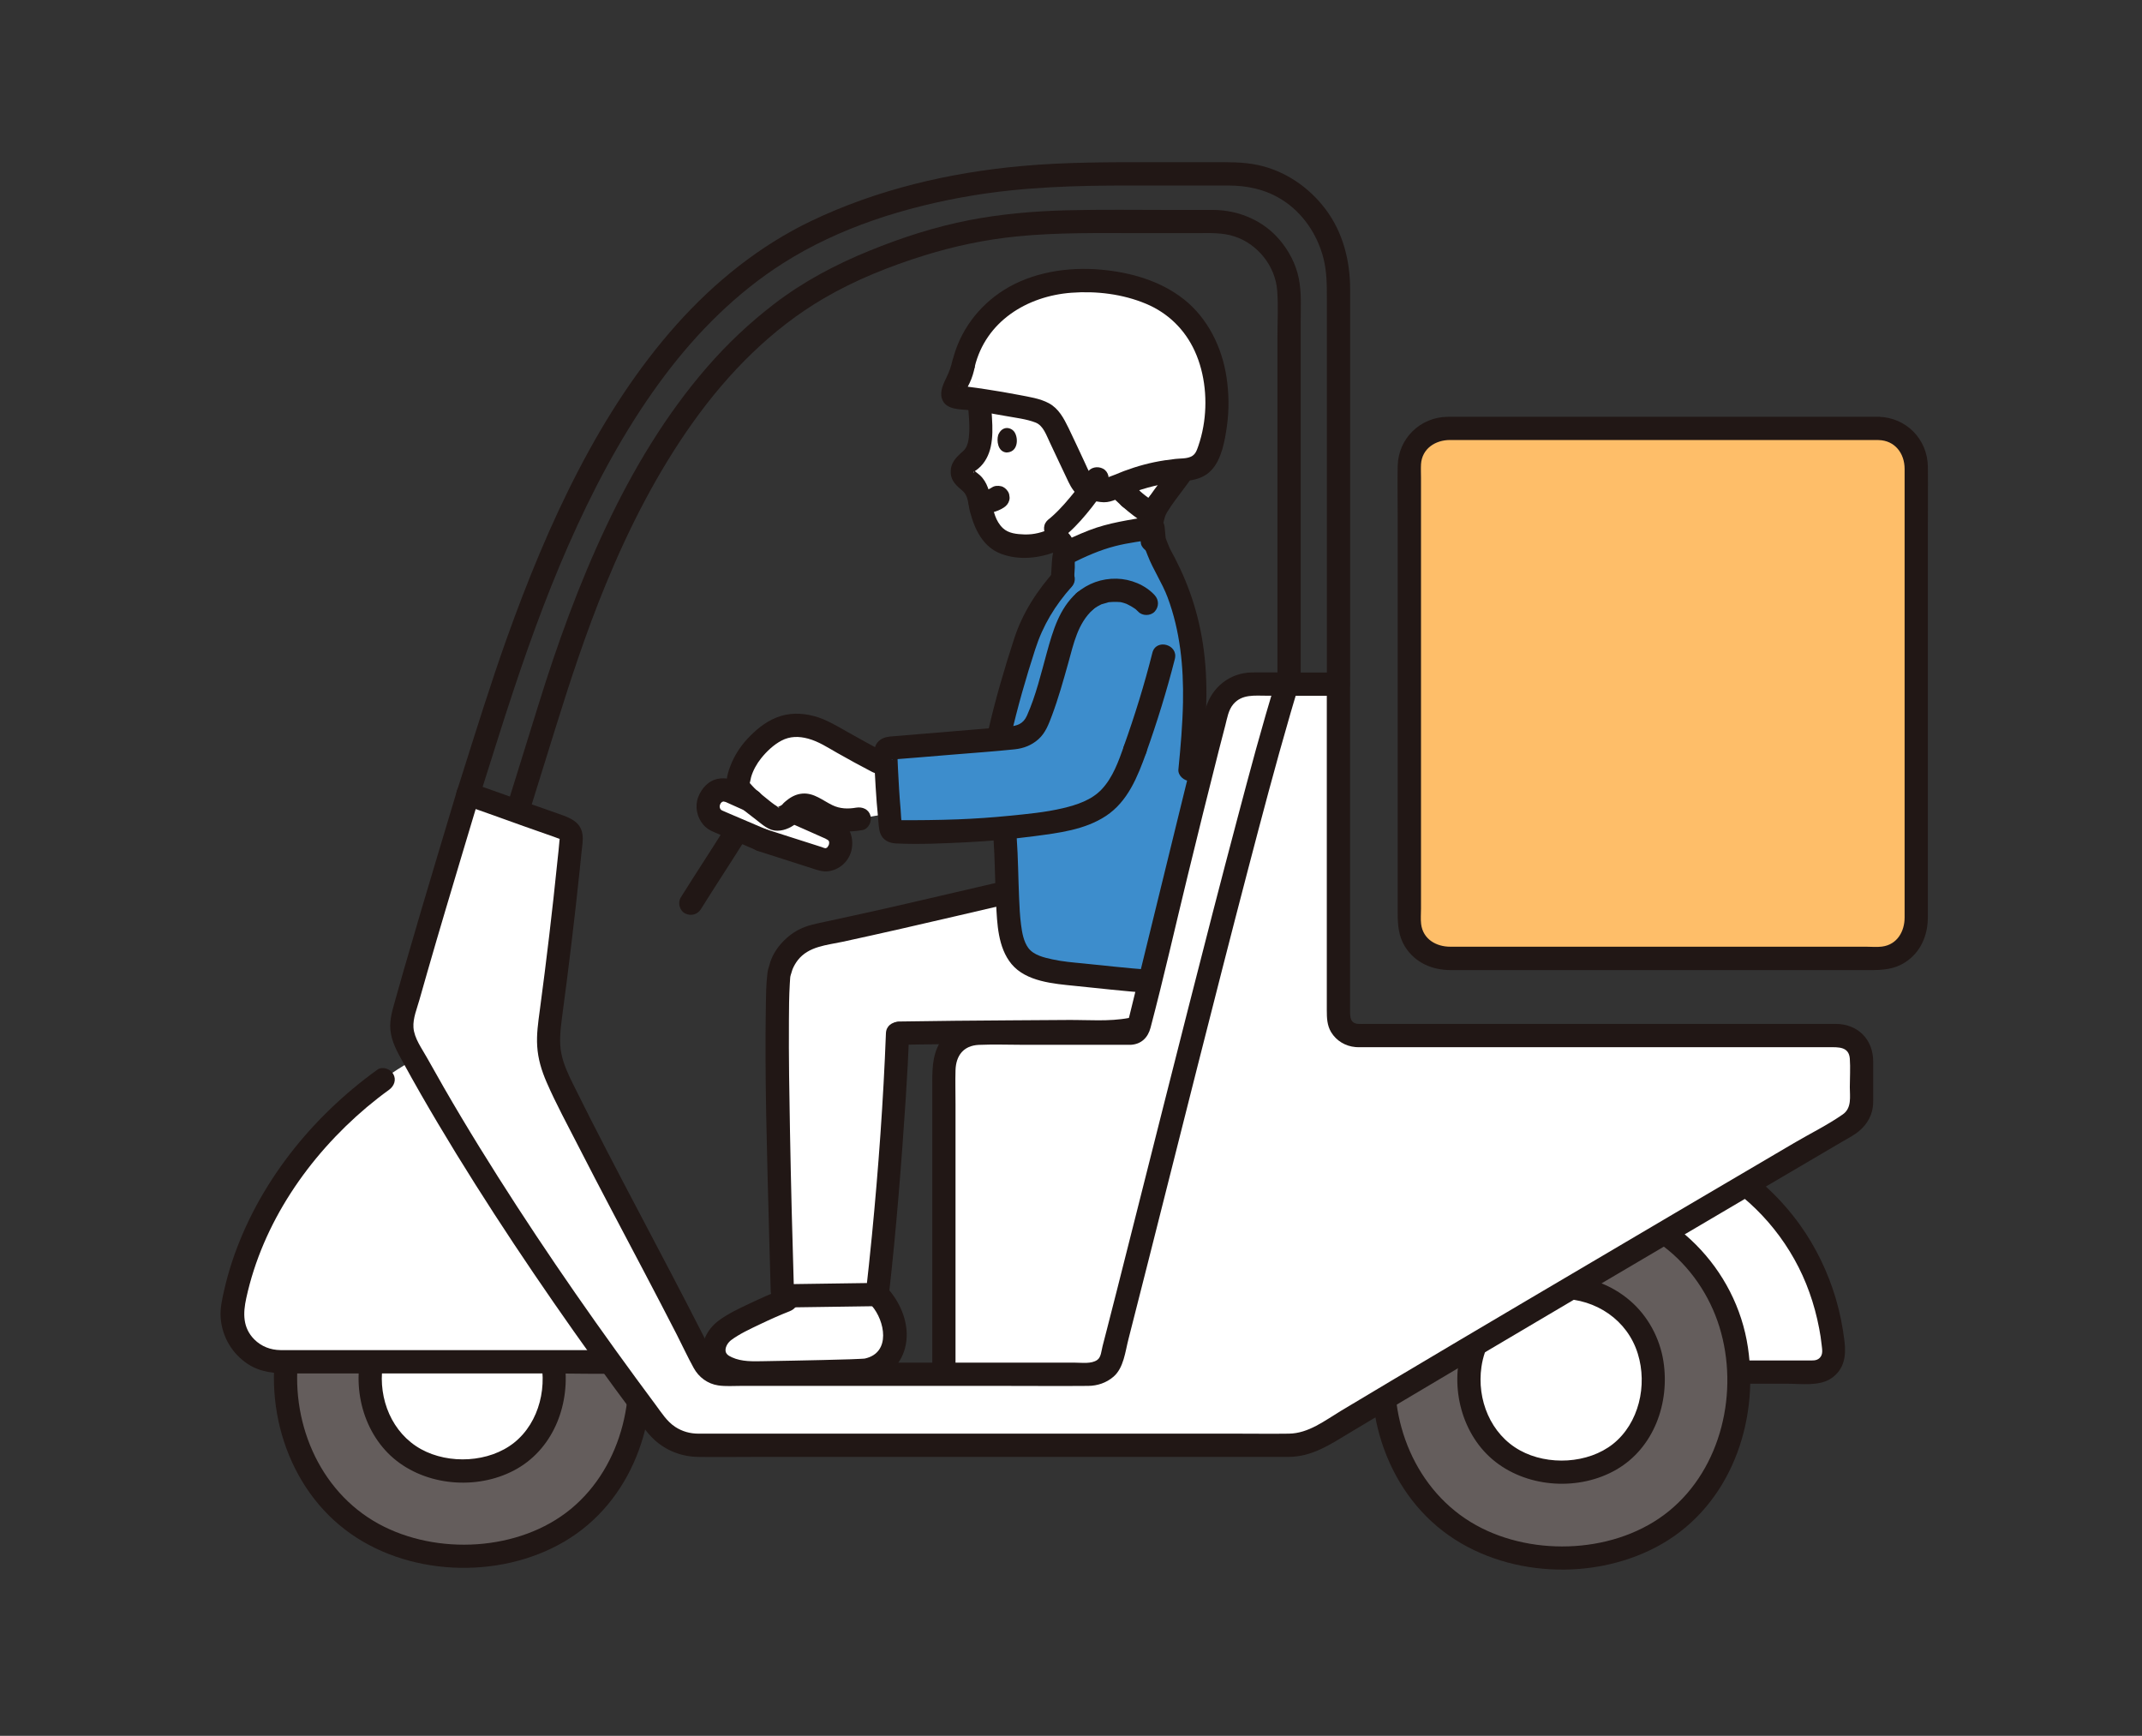 <?xml version="1.0" encoding="UTF-8"?><svg id="_06" xmlns="http://www.w3.org/2000/svg" viewBox="0 0 350 283.61"><rect x="0" y="0" width="350" height="283.61" fill="#333333" stroke="none"/><defs><style>.cls-1{fill:#211715;}.cls-2{fill:#fff;}.cls-3{fill:none;}.cls-4{fill:#645d5c;}.cls-5{fill:#3d8dcc;}.cls-6{fill:#febe69;}</style></defs><g id="c"><path class="cls-2" d="M299.65,220.61c.17,1.92-1.37,3.57-3.3,3.57h-10.68l-1.58.06c-.27-9.34-4.79-17.73-12.11-22.82,4.77-2.81,9.3-5.47,13.33-7.84,8.19,6.48,13.41,16.18,14.35,27.03h0Z"/><path class="cls-2" d="M124.39,137.21l-7.11-3.04c-1.41-.56-1.95-2.14-1.34-3.53.68-1.54,2.09-1.93,3.41-1.34l3.43,1.55s0,0,0,0l6.66,1.66,6.37,2.82c1.41.56,1.95,2.14,1.34,3.52-.68,1.55-2.09,1.94-3.41,1.34l-9.35-2.99h0Z"/><path class="cls-2" d="M124.9,120.67c-1.54,1.42-2.32,2.19-3.32,4.15-.55.84-1.12,2.98-.95,3.63.16.59.98,1.41,2.14,2.39.52.45,1.11.92,1.73,1.41.65.52,1.31,1,1.91,1.38.37.23.9.2,1.41.02.53-.19,1.05-.52,1.35-.86l.02-.02c.08-.09.16-.18.24-.27.18-.18.38-.35.65-.54,1.37-.95,2.56-.19,3.81.57,2.38,1.45,3.91,1.71,6.52,1.24l4.87-.88c-.24-2.55-.41-5.41-.51-7.77-3.74-1.87-7.19-3.88-9.58-5.23-1.41-.8-3.2-1.34-4.81-1.43-1.96-.11-4.03.83-5.47,2.16,0,0-.02.02-.03.03h0Z"/><path class="cls-2" d="M209.27,111.78h-4.76c-2.63,0-4.93,1.79-5.62,4.36-2.88,10.79-7.84,31.38-12.81,51.65-.15.6-.69,1.02-1.3,1.02h-24.44c-3.88,0-6.1,2.4-6.1,6.34,0,12.02-.01,55.31,0,49.4,8.96,0,23.83,0,23.83,0,1.29,0,3.12-.95,3.45-2.22,7.02-27.1,22.44-90.06,28.79-110.54h-1.03Z"/><path class="cls-2" d="M136.14,224.07c2.59-.07,4.68-.14,5.29-.21,1.55-.18,2.91-1.05,3.74-2.19.78-1.06,1.01-2.13,1.05-3.38.06-1.76-.75-4.75-2.92-6.79-4.33.06-8.66.13-12.98.19-.9.35-1.83.71-1.83.71-2.7,1.05-9.16,3.96-10.63,5.42-.99.99-1.42,2.39-1.15,3.58.12.53.49,1.07.98,1.45,1.39,1.06,3.58,1.51,5.95,1.47,2.65-.04,8.25-.14,12.49-.25h0Z"/><path class="cls-2" d="M184.64,81.33c-.72-.64-1.38-1.3-1.95-1.95-.43.18-.85.38-1.26.58-.37.18-.76.3-1.16.23l-2.24-.34c-.78-.14-1.44-1.23-1.69-1.75-1.83-3.75-3.8-8.29-4.59-9.36-1.05-1.54-2.64-1.68-4.52-2.11-1.13-.26-4.5-.87-7.24-1.28.01.78.07,1.59.18,2.44.15,2.56.36,6.1-1.86,7.57-.44.29-.82.68-.99,1.18-.45,1.32.7,1.79,1.44,2.46.49.44.81.98,1.03,1.58.12.83.41,2.27.84,3.63.29.9.64,1.76,1.05,2.39.87,1.34,1.88,1.96,2.9,2.24,1.99.54,4.65.56,6.32-.05.4-.15.91-.38,1.39-.57.46-.14.95.1,1.15.54.07.16.4.77.73,1.62,0,.01,0,.02.01.04,2.29-1.15,4.64-2.17,7.1-2.88,1.96-.56,4.76-.91,6.84-1.26.01-.67.11-1.37.31-2.06-1.29-.81-2.62-1.81-3.79-2.85"/><path class="cls-1" d="M172.8,90.03s.09-.02.14-.03l-.51.07c.09,0,.18,0,.28,0l-.51-.07c.07.01.13.03.2.05l-.45-.19c.09.04.16.08.24.13l-.38-.3c.07.06.13.12.19.2l-.3-.38c.29.43.49.97.69,1.44l-.19-.45c.45,1.08.83,2.2,1.24,3.3.17.47.43.87.87,1.14.41.24,1.01.34,1.46.19.46-.15.9-.43,1.14-.87.23-.43.37-.99.19-1.46-.32-.89-.65-1.78-.99-2.67-.29-.75-.61-1.49-.96-2.21-.62-1.26-2-1.9-3.36-1.54-.96.25-1.64,1.37-1.33,2.34.32.99,1.31,1.59,2.34,1.33h0Z"/><path class="cls-5" d="M164.08,135.21c.48,4.59.33,10.71.78,15.21.21,2.05.58,4.35,1.85,5.88.78.93,1.88,1.45,2.98,1.82,2.1.7,4.31.91,6.49,1.13,3.25.31,6.5.63,9.75.95.65.06,1.3.12,1.96.16,3.04-12.44,5.98-24.54,8.33-33.91l-1.76-.75c.25-2.59.49-4.9.62-7.35.25-4.96.27-9.86-.7-14.74-1.14-5.77-2.25-8.15-5.02-13.36,0,0-.16-.48-.36-1-.14-.37-.28-.75-.41-1.04,0,0-.18-2.02-.18-2.02-2.1.38-5.08.72-7.13,1.32-2.5.72-4.9,1.76-7.22,2.94-.22.4-.26.88-.29,1.35-.06.97-.12,1.95-.19,2.92-2.5,2.8-3.85,4.56-5.74,9.23-.24.72-.47,1.43-.69,2.12-1.76,5.49-3.02,10.01-4.03,14.7-6.07.52-11.94,1.01-17.8,1.48-.36.03-.64.34-.63.7.09,3.22.38,8.62.85,12.4.04.33.32.57.65.57,7.3.05,13.23-.12,19.57-.81"/><rect class="cls-6" x="230.29" y="70" width="82.83" height="86.59" rx="6.15" ry="6.15"/><path class="cls-1" d="M281.11,192.92c6.69,4.27,11.87,10.74,14.54,18.23.69,1.92,1.22,3.9,1.6,5.9.17.88.31,1.76.4,2.64.08.76.28,1.58-.31,2.17-.51.51-1.2.42-1.85.42h-9.83c-2.45,0-2.45,3.8,0,3.8h6.32c2.27,0,5.32.46,7.28-.9,2.13-1.48,2.42-3.7,2.12-6.09-.29-2.36-.75-4.69-1.43-6.98-1.28-4.28-3.25-8.38-5.86-12.01-3-4.17-6.74-7.7-11.07-10.47-2.07-1.32-3.98,1.97-1.92,3.28h0Z"/><path class="cls-2" d="M75.53,210.18c-8.88,0-15.02,6.88-15.02,14.93,0,9.01,6.27,15.21,15.02,15.21s15.02-6.26,15.02-15.21c0-8.11-6.17-14.93-15.02-14.93h0Z"/><path class="cls-4" d="M75.62,196.15c-17.11,0-28.93,13.25-28.93,28.75,0,17.35,12.08,29.29,28.93,29.29s28.93-12.06,28.93-29.29c0-15.61-11.89-28.75-28.93-28.75h0ZM75.53,240.32c-8.75,0-15.02-6.2-15.02-15.21,0-8.05,6.14-14.93,15.02-14.93s15.02,6.83,15.02,14.93c0,8.95-5.94,15.21-15.02,15.21h0Z"/><path class="cls-1" d="M75.62,194.25c-6.69.03-13.37,2-18.73,6.07-5.1,3.87-8.86,9.25-10.74,15.38-3.7,12.1.06,26.4,10.21,34.2,9.94,7.64,25.07,8.29,35.84,1.98,11.03-6.46,15.72-19.77,13.84-32.05-1.96-12.84-12.28-23.19-25.13-25.15-1.76-.27-3.52-.42-5.29-.43-2.45-.01-2.45,3.79,0,3.8,5.93.03,11.72,1.75,16.51,5.31,4.4,3.26,7.66,8.02,9.27,13.24,3.22,10.43.38,22.95-8.14,29.96-8.4,6.91-21.9,7.61-31.39,2.42-9.87-5.4-14.6-17.02-13.02-28.01.79-5.53,3.27-10.78,7.15-14.82,4.02-4.18,9.31-6.82,15.03-7.76,1.52-.25,3.06-.33,4.6-.34,2.44-.01,2.45-3.81,0-3.8h0Z"/><path class="cls-1" d="M75.53,208.28c-7.38.06-13.94,4.62-16.16,11.73-2.04,6.55-.03,14.4,5.44,18.67s13.75,4.73,19.75,1.25c6.07-3.53,8.68-10.81,7.67-17.56-.56-3.76-2.47-7.37-5.34-9.89-3.16-2.77-7.17-4.17-11.36-4.21-2.45-.02-2.45,3.78,0,3.8,5.71.05,10.84,3.49,12.53,9.04,1.55,5.11.15,11.27-4.07,14.62-4.07,3.23-10.61,3.57-15.18,1.05-4.75-2.62-7.02-8.19-6.29-13.53.89-6.57,6.48-11.13,13.01-11.19,2.44-.02,2.45-3.82,0-3.8h0Z"/><path class="cls-2" d="M255.09,210.3c-8.9,0-15.05,6.89-15.05,14.96,0,9.02,6.28,15.24,15.05,15.24s15.05-6.27,15.05-15.24c0-8.12-6.18-14.96-15.05-14.96Z"/><path class="cls-4" d="M255.09,196.29c-17.15,0-29.01,13.28-29.01,28.83,0,17.39,12.11,29.37,29.01,29.37s29.01-12.09,29.01-29.37c0-15.65-11.92-28.83-29.01-28.83h0ZM255.09,240.49c-8.77,0-15.05-6.21-15.05-15.24,0-8.06,6.15-14.96,15.05-14.96s15.05,6.84,15.05,14.96c0,8.97-5.95,15.24-15.05,15.24Z"/><path class="cls-1" d="M255.09,194.39c-6.67.03-13.34,1.98-18.7,6.02-5.1,3.85-8.87,9.18-10.78,15.28-3.81,12.16-.05,26.62,10.18,34.48,9.94,7.64,25.04,8.3,35.83,2.05,11.09-6.43,15.82-19.74,13.99-32.06-1.92-12.92-12.29-23.37-25.21-25.34-1.76-.27-3.53-.42-5.31-.43-2.45-.01-2.45,3.79,0,3.8,5.98.03,11.85,1.78,16.66,5.4,4.36,3.28,7.59,8,9.2,13.2,3.25,10.5.36,23.1-8.26,30.11-8.46,6.89-22.01,7.55-31.49,2.3-9.87-5.46-14.65-17.24-12.91-28.26.87-5.51,3.32-10.7,7.22-14.72,4.03-4.15,9.31-6.77,15.01-7.69,1.51-.25,3.05-.33,4.58-.34,2.45-.01,2.45-3.81,0-3.8h0Z"/><path class="cls-1" d="M255.09,208.4c-7.37.06-13.91,4.59-16.16,11.68-2.09,6.57-.07,14.48,5.43,18.77,5.5,4.29,13.77,4.74,19.78,1.25,6.12-3.55,8.72-10.9,7.66-17.69-.58-3.76-2.53-7.38-5.42-9.87-3.16-2.73-7.13-4.1-11.29-4.14-2.45-.02-2.45,3.78,0,3.8,5.68.05,10.83,3.46,12.53,8.99,1.59,5.14.19,11.35-4.05,14.73-4.08,3.24-10.63,3.58-15.21,1.05-4.78-2.63-7.08-8.29-6.29-13.66.96-6.54,6.5-11.05,13.02-11.11,2.44-.02,2.45-3.82,0-3.8h0Z"/><path class="cls-2" d="M68.16,173.84c-.15-.27-.29-.53-.43-.79-15.16,8.67-27.15,24.17-30.03,40.5-.84,4.78,2.86,9.15,7.71,9.15h54.37c-10.97-15.17-22.66-32.7-31.62-48.87h0Z"/><path class="cls-1" d="M102.98,220.59h-53.19c-1.32,0-2.63.02-3.95,0-1.63-.02-3.13-.59-4.29-1.75-1.9-1.92-1.85-4.28-1.31-6.74,2.67-12.27,10.18-23.17,19.69-31.2,1.18-.99,2.39-1.94,3.64-2.84.83-.6,1.24-1.65.68-2.6-.48-.82-1.76-1.29-2.6-.68-10.77,7.76-19.51,18.66-23.72,31.34-.51,1.54-.94,3.1-1.3,4.67-.34,1.5-.7,3.05-.57,4.6.26,3.06,1.88,5.8,4.46,7.49,2.09,1.36,4.41,1.52,6.79,1.52h41.55c4.62,0,9.27.14,13.9,0,.07,0,.14,0,.21,0,2.45,0,2.45-3.8,0-3.8h0Z"/><path class="cls-2" d="M253.3,169.2h48.41c1.36,0,2.46,1.1,2.46,2.46v8.53c0,1.52-.98,2.8-2.09,3.51,0,0-71.28,41.85-86.12,50.93-1.65,1.01-3.57,1.5-5.5,1.5h-96.49c-2.67,0-5.2-1.27-6.85-3.48-12.84-17.06-27.97-38.97-38.96-58.82-.59-1.08-1.17-2.15-1.74-3.21-.8-1.47-.98-3.22-.52-4.84,2.91-10.61,7.54-25.88,10.58-36.02,3.21,1.12,11.88,4.2,15.06,5.31.58.2,1.2.43,1.52.89.32.45.27,1,.22,1.52-.91,9.28-1.99,18.55-3.23,27.8-.32,2.38-.65,4.79-.21,7.16.39,2.1,1.37,4.08,2.34,6.03,7.78,15.69,15.04,28.61,22.79,44.07.61,1.22,1.84,1.99,3.19,1.99h59.89c1.29,0,3.12-.96,3.45-2.22,7.02-27.1,22.44-90.06,28.8-110.55h8.42c0,23.81,0,46.18,0,54.31,0,1.72,1.4,3.12,3.13,3.12h31.47Z"/><path class="cls-2" d="M147.72,168.8c10.35-.18,18.97-.18,30.19-.27,2.7-.02,5.5.15,8.11-.44.63-2.58,1.26-5.16,1.89-7.73-.67-.04-1.33-.1-1.99-.17-3.25-.32-6.5-.64-9.75-.95-2.19-.22-4.39-.44-6.49-1.13-1.09-.37-2.2-.89-2.98-1.82-1.27-1.52-1.45-3.78-1.47-5.84-.02-1.62.02-3.23.11-4.84-10.19,2.36-19.77,4.67-31.95,7.26-3.09.66-5.3,3.1-5.99,5.77-1.13,2.1.41,52.31.41,52.31l.02.78c5.17-.07,10.34-.15,15.5-.22,1.02-8.96,1.46-13.96,1.94-20.77.57-7.95,1.06-13.89,1.36-21.92"/><path class="cls-2" d="M167.58,51.31c-4.26,2.5-6.08,5.91-6.41,6.74-.6,1.51-.97,2.72-1.1,4.27,8.73,2.03,12.06,2.91,14.56,5.06,1.29,1.2,1.65,2.11,2.91,3.98.47-.7.94-1.26,1.77-1.55.74-.25,1.48-.22,2.08.14.89.54,1.39,1.78,1.43,2.84.07,1.84-.47,3.34-1.54,4.53,1.06,2.16,4.03,4.82,6.85,6.65l.03.02c.61-.91,1.23-1.82,1.23-1.82.97-1.44,1.7-2.32,2.99-3.99,2.05-2.65,4.61-6.35,3.83-12.96-.43-3.66-2.17-7.24-4.18-9.66-5.16-6.23-10.41-6.94-13.62-7.06-3.21-.12-6.24.65-8.93,1.84-.68.3-1.31.63-1.89.97h0Z"/><path class="cls-1" d="M179.17,72.3c.1-.12.19-.24.3-.36.04-.05.09-.1.14-.14.15-.14.13-.12-.08.04.06-.09.25-.16.34-.21.34-.2-.35.06.1-.03.1-.03.21-.05.32-.07-.22.03-.26.04-.12.03.08,0,.15,0,.23,0-.25-.04-.28-.04-.06,0l.14.04c-.22-.1-.24-.1-.05,0,.14.09.14.09.01,0-.12-.1-.12-.09,0,.02.06.06.12.12.17.19l-.14-.18c.08.02.2.33.24.4.22.43-.05-.25.05.11.03.13.08.26.11.39.02.09.04.17.05.26l-.03-.24s.02.41.02.46c0,.29-.02.57-.03.85-.03.44.09-.43,0,0-.02.12-.05.24-.07.36-.06.27-.15.53-.24.8-.14.39.2-.38,0-.03-.05.1-.1.21-.16.31-.1.18-.41.49-.45.68l.15-.2c-.05.06-.1.12-.15.18-.08.09-.16.18-.24.26-.12.12-.48.57-.64.57l.18-.14c-.07.05-.14.1-.21.15-.11.07-.22.15-.33.22-.27.17-.54.32-.82.47-.88.46-1.22,1.77-.68,2.6.58.9,1.66,1.17,2.6.68,2.17-1.13,3.97-2.96,4.6-5.37.72-2.73.11-6.45-2.94-7.45-1.8-.59-3.87.22-5.01,1.68-.32.42-.56.79-.56,1.34,0,.47.21,1.02.56,1.34.68.62,2.04.84,2.69,0h0Z"/><path class="cls-1" d="M179.83,78.65c.45.78,1.02,1.49,1.61,2.17.58.66,1.21,1.28,1.87,1.86.38.34.83.56,1.34.56.47,0,1.02-.21,1.34-.56.33-.36.58-.84.56-1.34-.02-.49-.18-1.01-.56-1.34-.87-.78-1.7-1.61-2.42-2.53l.3.38c-.27-.36-.53-.72-.76-1.11-.24-.41-.68-.75-1.14-.87-.45-.13-1.06-.07-1.46.19-.41.26-.76.65-.87,1.14-.11.5-.07,1.01.19,1.46h0Z"/><path class="cls-1" d="M187.74,81.22c-1.54,2.22-1.72,5.03-1.31,7.62.07.44.51.92.87,1.14.41.24,1.01.34,1.46.19.46-.15.9-.43,1.14-.87.25-.48.27-.93.19-1.46-.02-.12-.03-.23-.05-.35l.07.51c-.11-.9-.12-1.81,0-2.71l-.07.51c.1-.66.26-1.3.52-1.91l-.19.45c.18-.41.4-.81.66-1.18.27-.39.31-1.03.19-1.46s-.46-.92-.87-1.14c-.97-.51-1.99-.19-2.6.68h0Z"/><path class="cls-1" d="M161.58,64.63c1.94.46,3.88.92,5.8,1.46.7.2,1.4.41,2.09.65.31.11.62.22.93.34.14.06.29.11.43.17-.43-.18.03.02.09.05.47.23.93.46,1.38.73.2.12.39.25.58.38.21.15.23.18.02,0,.1.08.2.15.29.24.57.49,1.07,1.08,1.57,1.64.29.32.57.65.84.99.1.12.2.25.3.37.09.11.08.09-.04-.05.06.07.11.15.17.22.6.83,1.65,1.24,2.6.68.82-.48,1.29-1.76.68-2.6-1.7-2.34-3.68-4.57-6.34-5.83-3.27-1.54-6.89-2.28-10.38-3.11-1-.24-2.06.31-2.34,1.33-.26.96.32,2.1,1.33,2.34h0Z"/><path class="cls-1" d="M158.16,63.63c-.2,2.61.46,5.22.15,7.83-.1.83-.31,1.7-.94,2.25-1.13.99-2.1,1.9-2.02,3.56.06,1.35.98,2.12,1.92,2.92.97.82.91,2.15,1.2,3.31.76,2.94,2.11,5.87,5.14,7,2.99,1.11,6.32.7,9.19-.47.95-.39,1.62-1.26,1.33-2.34-.25-.9-1.38-1.72-2.34-1.33-1.5.61-2.77,1.01-4.41.96-1.22-.04-2.59-.16-3.51-1.03-2.42-2.3-1.29-6.36-3.75-8.64-.22-.2-.46-.37-.69-.55-.19-.15-.69-.81-.3-.13.17.3-.37.31.08.05.22-.12.46-.32.66-.48,1.07-.89,1.73-2.21,2.02-3.56.67-3.12-.16-6.23.08-9.36.08-1.02-.93-1.9-1.9-1.9-1.09,0-1.82.87-1.9,1.9h0Z"/><path class="cls-1" d="M161.94,64.27c-.03-1.19.01-2.34.31-3.49.14-.56.33-1.1.53-1.64.05-.15.48-1.06.08-.24.05-.1.09-.21.15-.31.74-1.35,1.34-2.16,2.41-3.22,3.52-3.51,8.71-5.23,13.63-4.92.29.02.58.04.87.07.02,0,.62.08.24.03.2.03.39.06.59.1.94.17,1.87.43,2.77.76,2.15.81,4.05,2.23,5.66,3.85,3.71,3.75,5.88,9.04,5.15,14.35-.64,4.69-4.04,7.87-6.59,11.62-1.38,2.03,1.91,3.93,3.28,1.92,2.62-3.86,5.9-7.08,6.85-11.83,1.23-6.18-.7-12.63-4.76-17.39-3.42-4.01-7.94-6.66-13.2-7.21-5.7-.6-11.66,1.27-16.06,4.93-3.84,3.2-5.86,7.61-5.73,12.63.07,2.44,3.87,2.45,3.8,0h0Z"/><path class="cls-1" d="M163.09,71.14c-.24.8-.09,2.64,1.34,2.79,1.9-.01,2.01-2.23,1.37-3.28-.52-.86-2.06-1.21-2.72.48h0Z"/><path class="cls-1" d="M160.18,84.02c1.33-.1,2.71-.35,3.85-1.1.41-.27.74-.65.87-1.14.08-.25.09-.51.03-.76-.01-.25-.09-.49-.23-.71-.26-.41-.65-.76-1.14-.87s-1.04-.09-1.46.19c-.21.14-.43.26-.67.36l.45-.19c-.52.22-1.06.34-1.62.42l.51-.07c-.2.03-.41.05-.61.06-.26,0-.51.04-.73.16-.24.08-.44.21-.61.39-.33.33-.58.87-.56,1.34.02.49.18,1,.56,1.34.36.33.84.59,1.34.56h0Z"/><path class="cls-1" d="M189.09,82.35c-.67-.44-1.33-.91-1.97-1.4l.38.3c-.52-.4-1.03-.82-1.52-1.26-.38-.34-.83-.56-1.34-.56-.47,0-1.02.21-1.34.56-.33.36-.58.84-.56,1.34.02.49.18,1.01.56,1.34,1.21,1.08,2.51,2.07,3.87,2.95.4.26,1.01.32,1.46.19.44-.12.92-.46,1.14-.87.23-.44.35-.98.19-1.46-.16-.48-.44-.86-.87-1.14h0Z"/><path class="cls-2" d="M157.44,59.41c1.36-5.81,5.71-10.25,11.31-12.21,5.47-1.91,11.98-1.73,17.47.03,3.71,1.19,6.92,3.25,9.15,6.51,1.98,2.89,3.05,6.35,3.36,9.83.32,3.63-.1,7.59-1.54,10.96-.59,1.39-2,2.12-3.54,2.21-4.21.24-8.48,1.4-12.2,3.21-.37.18-.76.3-1.16.23l-2.24-.34c-.78-.14-1.44-1.23-1.69-1.75-1.83-3.75-3.8-8.29-4.59-9.36-1.05-1.54-2.64-1.68-4.52-2.11-1.45-.33-6.53-1.23-9.3-1.56-.6-.07-2.28-.02-2.27-.61.02-1.17,1.35-2.92,1.57-4.12.06-.3.12-.6.19-.91h0Z"/><path class="cls-1" d="M159.27,59.92c1.8-7.39,8.51-11.54,15.79-12.09,4.09-.31,8.39.21,12.19,1.8,3.59,1.5,6.35,4.19,7.97,7.73,1.72,3.76,2.12,8.3,1.4,12.34-.19,1.09-.47,2.17-.83,3.21-.25.72-.47,1.38-1.21,1.71-.77.34-1.69.27-2.51.36-1.17.13-2.33.3-3.48.54-2.24.47-4.41,1.18-6.52,2.08-.19.08-1.53.53-1.58.72l-.11.02.4.02s-.18-.03-.2-.03c-.52-.11-1.06-.16-1.59-.24-.42-.06-.39.03-.62-.32-.51-.75-.84-1.63-1.23-2.44-.85-1.8-1.67-3.61-2.54-5.4-.78-1.58-1.6-3.18-3.22-4.05-1.47-.79-3.24-1.03-4.86-1.35-1.78-.34-3.57-.65-5.36-.92-.99-.15-1.98-.3-2.98-.42-.31-.03-.62-.05-.93-.07.07,0-.62-.03-.39-.03-.21,0,.03.05-.11-.06l.68.68.16.81c.03-.12.06-.24.1-.35.03-.05.09-.24.11-.29.19-.44.42-.86.63-1.29.42-.88.65-1.71.86-2.66.54-2.38-3.13-3.4-3.67-1.01-.22.99-.49,1.75-.92,2.65-.5,1.03-1.16,2.33-.81,3.5.59,2.02,3.18,1.76,4.71,1.97,1.94.26,3.88.59,5.8.94,1.57.29,3.33.48,4.81,1.06,1.28.5,1.78,2.12,2.34,3.27,1.03,2.14,2,4.3,3.04,6.44.45.94,1.03,1.84,1.91,2.44.65.44,1.26.52,1.99.63.43.07.87.14,1.3.2,1.57.23,2.68-.5,4.08-1.08,2.39-.99,4.93-1.7,7.49-2.07,2.38-.35,4.81-.16,6.6-2.07,1.66-1.78,2.18-4.82,2.51-7.14.38-2.71.34-5.4-.07-8.1-.74-4.84-3.07-9.59-6.96-12.66-3.85-3.03-8.69-4.4-13.51-4.84-5.41-.49-11.27.4-15.92,3.34-4.15,2.62-7.2,6.72-8.36,11.5-.58,2.38,3.09,3.39,3.67,1.01h0Z"/><path class="cls-1" d="M173.46,87.97c1.54-1.15,2.85-2.54,4.07-4.01,1.24-1.5,2.45-3.07,3.39-4.78.48-.87.24-2.11-.68-2.6-.89-.47-2.09-.25-2.6.68-.39.71-.83,1.39-1.3,2.05-.26.37-.53.73-.8,1.1-.24.32.23-.29,0,0-.08.1-.15.19-.23.29-.15.19-.31.38-.47.57-.58.71-1.19,1.39-1.83,2.05-.3.31-.61.61-.93.9-.14.13-.29.26-.44.39-.06.05-.12.1-.18.15-.32.27.34-.25.07-.06-.41.31-.73.62-.87,1.14-.13.45-.07,1.06.19,1.46.51.78,1.75,1.32,2.6.68h0Z"/><path class="cls-1" d="M220.61,111.01v-63.74c0-4.65-1.16-9.27-3.98-13.04-2.73-3.64-6.62-6.31-11.1-7.27-2.44-.52-4.89-.46-7.36-.46h-9.46c-7.24,0-14.49-.03-21.71.62-11.88,1.07-23.71,3.84-34.5,9.01-8.38,4.02-15.75,9.96-21.92,16.87-6.39,7.15-11.61,15.29-16.03,23.78-4.59,8.82-8.36,18.07-11.71,27.43-2.64,7.39-4.96,14.88-7.33,22.36-.29.9-.57,1.8-.86,2.7-.74,2.34,2.93,3.34,3.67,1.01,1.87-5.87,3.68-11.77,5.63-17.61,3.03-9.11,6.37-18.13,10.4-26.85,3.96-8.57,8.58-16.9,14.26-24.46,5.35-7.12,11.79-13.55,19.32-18.34,9.2-5.86,20-9.22,30.7-11.03,8.53-1.44,17.18-1.68,25.82-1.68h16.2c3.15,0,6.13.63,8.82,2.32,3.4,2.14,5.75,5.63,6.76,9.49.57,2.2.58,4.39.58,6.65v62.26c0,2.45,3.8,2.45,3.8,0h0Z"/><path class="cls-1" d="M86.39,133.02c1.45-4.65,2.9-9.31,4.34-13.96,2.47-7.94,5.06-15.83,8.23-23.53,3.83-9.32,8.46-18.39,14.32-26.6,5.71-7.99,12.78-15.18,21.29-20.16,5.17-3.03,10.8-5.27,16.51-7.05,4.9-1.52,9.94-2.58,15.05-3.09,6.67-.67,13.39-.54,20.09-.54h9.21c2.13,0,4.26-.13,6.32.55,3.76,1.24,6.63,4.83,6.94,8.8.2,2.58.04,5.23.04,7.83v56.23c0,2.45,3.8,2.45,3.8,0v-58.71c0-2.43.17-4.91-.31-7.31-.47-2.33-1.6-4.48-3.13-6.29-2.67-3.16-6.71-4.87-10.81-4.89-2.24,0-4.47,0-6.7,0-5.77,0-11.54-.09-17.31.06-5.32.14-10.63.59-15.86,1.6-5.61,1.09-11.06,2.85-16.35,5.01-5.55,2.26-10.79,5.03-15.55,8.68-4.01,3.07-7.67,6.53-10.98,10.34-6.77,7.81-12.11,16.75-16.51,26.08-4.46,9.45-8.02,19.31-11.1,29.28-1.55,5.01-3.11,10.01-4.67,15.02l-.52,1.66c-.73,2.34,2.94,3.34,3.67,1.01h0Z"/><path class="cls-1" d="M188.68,97.25c-1.55-1.69-3.95-2.65-6.21-2.7-2.45-.06-4.71.77-6.56,2.34-.76.65-.71,2.03,0,2.69.81.74,1.88.69,2.69,0,.07-.06.15-.12.22-.19-.32.28-.06.05.02,0,.16-.11.32-.21.48-.31.19-.11.38-.2.57-.3.27-.13-.04-.02-.06.02.01-.03.29-.11.34-.12.21-.07.42-.13.63-.18.12-.03.48-.17.59-.12-.08-.04-.33.03-.05,0,.13-.01.26-.02.39-.03.24-.01.49-.02.73-.01.23,0,.45.02.68.04.42.03-.21-.07-.03,0,.08.03.17.04.26.06.21.05.4.12.6.19.21.07.1.03-.04-.03.09.04.18.08.27.13.41.19.8.42,1.17.67.02.01.24.16.23.16,0,0-.29-.25-.06-.05.15.14.3.27.44.42.67.73,2.01.73,2.69,0,.72-.78.72-1.91,0-2.69h0Z"/><path class="cls-1" d="M144.76,168.81c-.42,11.03-1.22,22.08-2.29,33.07-.31,3.21-.66,6.42-1.02,9.63l1.9-1.9c-5.17.07-10.34.15-15.5.22-2.44.04-2.45,3.84,0,3.8,5.17-.07,10.34-.15,15.5-.22,1.11-.02,1.78-.86,1.9-1.9,1.21-10.72,2.05-21.46,2.76-32.22.23-3.49.41-6.98.55-10.47.09-2.45-3.71-2.44-3.8,0h0Z"/><path class="cls-1" d="M129.73,210.95c-.27-8.76-.49-17.52-.65-26.28-.11-5.98-.21-11.96-.17-17.94.01-1.98.02-3.97.14-5.96.02-.31.04-.62.06-.94,0-.11.02-.21.03-.32.03-.49-.14.51-.01.09,0-.02.09-.41.1-.41-.06-.03-.42,1.19.03-.06.09-.25.14-.52.24-.77.21-.51.51-1.03.85-1.47,1.77-2.28,4.74-2.46,7.36-3.02,3.18-.69,6.36-1.4,9.53-2.12,5.96-1.35,11.91-2.76,17.86-4.14,2.38-.55,1.37-4.22-1.01-3.67-5.39,1.25-10.78,2.52-16.18,3.76-2.88.66-5.76,1.31-8.65,1.94-1.48.32-2.95.65-4.43.96-1.49.32-2.95.59-4.32,1.3-2.12,1.1-4.17,3.32-4.76,5.69-.2.83.26-.83-.18.57-.02.06-.03.11-.05.17-.09.34-.12.7-.16,1.05-.18,1.58-.19,3.19-.22,4.78-.2,12.08.19,24.17.5,36.24.09,3.51.19,7.01.29,10.52.08,2.44,3.88,2.45,3.8,0h0Z"/><path class="cls-1" d="M162.33,136.88c.25,3.56.24,7.12.43,10.68.17,3.35.29,7.25,2.52,9.95,2.4,2.89,6.9,3.22,10.36,3.57,4,.41,8.01.86,12.02,1.16,1.02.07,1.9-.93,1.9-1.9,0-1.09-.87-1.83-1.9-1.9-3.57-.26-7.13-.68-10.69-1.03-1.67-.16-3.35-.3-5-.66-1.36-.3-3.05-.67-3.94-1.86-.78-1.05-1.03-2.54-1.19-3.8-.19-1.45-.26-2.92-.32-4.37-.14-3.28-.16-6.57-.39-9.84-.07-1.02-.82-1.9-1.9-1.9-.97,0-1.97.87-1.9,1.9h0Z"/><path class="cls-1" d="M175.91,96.89c-2.83,2.54-3.87,6.18-4.85,9.71-.95,3.44-1.8,7.06-3.26,10.33-.61,1.36-1.6,1.67-2.99,1.79-2.11.18-4.23.36-6.34.54-4.07.34-8.14.68-12.2,1.01-1,.08-1.98.11-2.73.86-.73.73-.74,1.71-.7,2.66.06,1.61.14,3.22.24,4.82.1,1.68.23,3.35.4,5.02.08.79.08,1.69.33,2.44.39,1.18,1.45,1.69,2.61,1.74,3.85.18,7.77-.01,11.62-.2,3.67-.18,7.33-.51,10.97-.99,3.99-.53,8.24-1.03,11.69-3.3,3.61-2.38,5.19-6.44,6.6-10.34.35-.97-.39-2.08-1.33-2.34-1.06-.29-1.99.36-2.34,1.33-.88,2.45-1.78,5.03-3.59,6.97-1.65,1.78-4.11,2.58-6.41,3.12-2.84.67-5.82.94-8.72,1.23-2.79.28-5.59.47-8.39.58-1.63.06-3.25.1-4.88.12-.85.01-1.7.02-2.56.02-.44,0-.88,0-1.32,0-.19,0-.38,0-.57,0-.13,0-.26,0-.38,0-.33-.03-.27.04.18.21l.49.84c-.25-.8-.25-1.92-.32-2.81-.1-1.11-.18-2.22-.25-3.33-.07-1.03-.12-2.05-.17-3.08-.02-.51-.05-1.03-.07-1.54,0-.22-.02-.43-.02-.65,0-.27.16-.68-.11-.23l-.68.68c-.06.05-.37-.06.05-.01.24.03.51-.04.75-.06.37-.03.75-.06,1.12-.09.87-.07,1.74-.14,2.61-.21,1.69-.14,3.38-.28,5.07-.42,3.45-.29,6.9-.52,10.34-.88,1.48-.16,2.77-.66,3.89-1.66,1.15-1.03,1.67-2.46,2.2-3.87,1.05-2.81,1.86-5.71,2.67-8.6.87-3.12,1.54-6.46,4.06-8.73,1.83-1.64-.87-4.32-2.69-2.69h0Z"/><path class="cls-1" d="M188.3,106.65c-1.3,5.17-2.89,10.3-4.69,15.33-.35.97.39,2.08,1.33,2.34,1.05.29,1.99-.36,2.34-1.33,1.79-5.02,3.38-10.16,4.69-15.33.6-2.37-3.07-3.38-3.67-1.01h0Z"/><path class="cls-1" d="M146.95,170.7c6.17-.11,12.35-.16,18.52-.19,3.25-.02,6.49-.04,9.74-.06,3.42-.02,6.88.19,10.26-.46,1.01-.19,1.58-1.4,1.33-2.34-.29-1.06-1.33-1.52-2.34-1.33-3.25.62-6.72.3-10.01.33-3.11.02-6.22.04-9.32.06-6.06.04-12.12.09-18.18.19-2.44.04-2.45,3.84,0,3.8h0Z"/><path class="cls-1" d="M142.44,213.33c2.16,2.48,3.16,7.64-1.05,8.62-.48.11.19,0-.07.02-.08,0-.16.01-.23.02-.17.01-.35.02-.52.03-.55.03-1.1.05-1.66.07-1.5.05-3,.09-4.5.12-3.21.08-6.42.13-9.63.19-1.73.03-3.56.11-5.18-.63-.67-.3-1.17-.64-1.03-1.43.05-.3.22-.63.4-.88.1-.14.23-.26.35-.38.05-.05.41-.32.06-.06,1.45-1.09,3.17-1.87,4.8-2.65,1.67-.8,3.24-1.5,4.85-2.13.95-.37,1.62-1.27,1.33-2.34-.25-.91-1.38-1.7-2.34-1.33-1.87.73-3.7,1.54-5.51,2.4-1.72.81-3.5,1.64-5.04,2.77-1.96,1.43-3.29,3.99-2.47,6.43.95,2.83,4.31,3.74,6.95,3.99,1.8.17,3.66.03,5.47,0,2.05-.04,4.11-.08,6.16-.12,1.81-.04,3.63-.08,5.44-.15,1.31-.05,2.74-.01,4-.43,3.11-1.04,5-3.78,5.13-7.01.12-2.86-1.15-5.69-2.99-7.81-1.61-1.85-4.29.85-2.69,2.69h0Z"/><path class="cls-1" d="M165.18,120.3c1.09-4.8,2.46-9.52,3.97-14.2,1.27-3.95,3.25-7.19,5.97-10.24,1.62-1.82-1.06-4.52-2.69-2.69-2.98,3.34-5.32,6.91-6.72,11.19-1.6,4.92-3.06,9.88-4.21,14.92-.54,2.38,3.12,3.4,3.67,1.01h0Z"/><path class="cls-1" d="M175.5,94.72c.04-.67.08-1.34.12-2.01.02-.38-.07-.96.09-1.3l-.68.68c2.3-1.16,4.68-2.22,7.18-2.86,2.2-.57,4.48-.81,6.71-1.2l-2.41-1.83c.06.61.1,1.22.17,1.83.1.95.51,1.84.85,2.73.91,2.35,2.36,4.46,3.25,6.83,2.05,5.47,2.63,11.35,2.52,17.15-.07,3.67-.39,7.31-.75,10.97-.1,1.02.95,1.9,1.9,1.9,1.11,0,1.8-.87,1.9-1.9.64-6.45,1.19-13,.35-19.46-.69-5.33-2.23-10.24-4.69-15.01-.28-.55-.75-1.36-.89-1.69-.07-.16-.75-1.78-.69-1.83-.06.05.08.69.03.11-.02-.21-.04-.41-.06-.62-.03-.34-.06-.67-.09-1.01-.12-1.31-1.11-2.06-2.41-1.83-3.39.59-6.71,1.02-9.94,2.27-.96.37-1.91.78-2.85,1.21-.77.35-1.79.67-2.39,1.27-.69.69-.77,1.77-.84,2.69-.07.97-.13,1.95-.18,2.93-.14,2.44,3.66,2.44,3.8,0h0Z"/><path class="cls-1" d="M123.88,139.05c2.97.95,5.95,1.9,8.92,2.86.77.25,1.53.52,2.36.46,2.02-.16,3.71-1.74,4.03-3.75.32-1.94-.49-4.01-2.35-4.87-.49-.23-1-.44-1.5-.66l-4.95-2.19c-.94-.42-2.04-.27-2.6.68-.47.81-.26,2.18.68,2.6l3.82,1.69,2.18.97c.12.05.24.11.37.16.12.05.62.39.36.15.07.06.34.44.13.11.06.09.11.19.16.28-.08-.2-.09-.2-.02,0,.13.12.02.21.01-.02,0,.07-.03.6.03.17-.03.17-.07.35-.14.51.13-.33-.14.2-.15.22.17-.26-.02.02-.09.08-.25.19.3-.3-.06.04s.29-.21-.12.04c-.22.04-.2.04.05,0-.1,0-.21,0-.31,0,.41.03.06,0-.05-.04-.13-.05-.27-.1-.4-.15-.02,0-.05-.02-.07-.02-.18-.06-.36-.11-.53-.17l-4.79-1.53-3.95-1.27c-.98-.31-2.07.37-2.34,1.33-.28,1.03.35,2.02,1.33,2.34h0Z"/><path class="cls-1" d="M125.35,135.57c-2.03-.87-4.06-1.73-6.09-2.6-.32-.14-.65-.28-.97-.42-.02,0-.03-.02-.05-.02-.09-.04-.18-.08-.27-.12-.05-.03-.1-.06-.15-.09-.24-.13.09.03.11.1-.01-.05-.23-.23-.27-.27-.14-.11.13.15.13.17,0-.03-.07-.11-.09-.14-.04-.07-.2-.4-.07-.11.13.3,0-.16-.05-.24-.08-.15.03.2.03.24.01-.04-.01-.12-.01-.16,0-.11.01-.23,0-.33-.01-.18-.02.21-.03.23.02-.02.05-.21.05-.22.02-.08.16-.49.06-.22-.1.27.06-.1.11-.16.02-.04.09-.11.1-.15,0,.02-.26.28-.12.16.04-.03.26-.22.27-.27,0,.02-.33.21-.17.14.06-.03.12-.07.18-.11.04-.02.11-.04.14-.07-.02.02-.38.12-.22.1.08,0,.26-.05.34-.09-.02,0-.42.01-.25.04.05,0,.11,0,.15,0,.05,0,.11.01.16,0,.18-.02-.36-.1-.19-.03.11.05.25.07.37.1.24.06-.07-.04-.14-.07.04.02.09.04.13.06.62.28,1.23.56,1.85.83l1.01.45c.1.05.2.09.3.14.25.11.16.17-.24-.23.7.7,1.99.76,2.69,0s.75-1.94,0-2.69c-.42-.42-1.08-.62-1.61-.86l-1.94-.87c-1.06-.48-2.06-.76-3.24-.55-1.59.28-2.73,1.56-3.28,3.01-.57,1.52-.21,3.24.81,4.47.45.55,1.05.93,1.7,1.2l3.62,1.55c1.08.46,2.16.93,3.25,1.39.49.21.93.34,1.46.19.44-.12.92-.46,1.14-.87.43-.82.29-2.18-.68-2.6h0Z"/><path class="cls-1" d="M118.43,135.33c-2.36,3.79-4.83,7.51-7.19,11.3-.53.84-.21,2.13.68,2.6.93.49,2.04.22,2.6-.68,2.36-3.79,4.83-7.51,7.19-11.3.53-.84.21-2.13-.68-2.6-.93-.49-2.04-.22-2.6.68h0Z"/><path class="cls-1" d="M144.45,122.85c-2.03-1.05-4.02-2.16-6.01-3.28-1.74-.98-3.44-2.03-5.39-2.56-2.09-.56-4.22-.58-6.24.25-1.84.75-3.36,2.03-4.71,3.48-1.16,1.26-2.12,2.76-2.74,4.36-.59,1.51-1.04,3.34-.14,4.81.97,1.58,2.77,2.8,4.21,3.93.81.63,1.7,1.45,2.7,1.76,1.17.36,2.56-.08,3.54-.75.45-.31,1.31-1.4,1.71-1.42.46-.02,1.05.47,1.41.68.52.31,1.04.62,1.59.87,2.14.99,4.23,1.04,6.53.65,1.01-.17,1.58-1.42,1.33-2.34-.29-1.07-1.32-1.5-2.34-1.33-1.34.23-2.63.2-3.88-.4-1.59-.77-3-2.03-4.87-1.9-1.02.07-1.88.52-2.66,1.16-.24.2-.44.44-.67.65-.26.23-.57.27-.82.46.31-.23.48.3.1-.08-.13-.13-.39-.27-.54-.37-.3-.21-.59-.44-.88-.67-.72-.58-1.44-1.15-2.12-1.77-.43-.38-.82-.86-1.16-1.22.01.01.13.34.1.36-.04.02.05-.31-.02-.1.11-.36.15-.75.25-1.11.31-1.08.91-2.17,1.65-3.09.89-1.11,2.04-2.2,3.31-2.87,1.4-.74,2.85-.73,4.34-.33,1.72.46,3.22,1.46,4.76,2.33,1.89,1.07,3.8,2.12,5.73,3.12,2.17,1.13,4.09-2.15,1.92-3.28h0Z"/><path class="cls-1" d="M74.65,129.25c-1.93,6.45-3.88,12.9-5.79,19.36-.99,3.35-1.97,6.71-2.94,10.07-.44,1.55-.89,3.1-1.32,4.66-.45,1.62-.97,3.22-.81,4.92.19,1.99,1.13,3.6,2.07,5.32s1.9,3.43,2.87,5.13c1.89,3.29,3.83,6.55,5.81,9.78,4.08,6.64,8.33,13.18,12.71,19.63,4.29,6.32,8.69,12.56,13.21,18.72,1.05,1.44,2.11,2.87,3.18,4.3,1.03,1.38,1.99,2.92,3.27,4.09,1.96,1.8,4.46,2.76,7.11,2.81,3.02.05,6.05,0,9.07,0h84.96c.86,0,1.71.01,2.57,0,3.79-.05,6.68-1.99,9.78-3.86,6.17-3.71,12.36-7.39,18.56-11.06,8.1-4.8,16.22-9.59,24.33-14.38,7.64-4.51,15.29-9.01,22.93-13.51,4.91-2.89,9.81-5.77,14.72-8.65.75-.44,1.53-.85,2.25-1.34,1.51-1.02,2.62-2.6,2.84-4.43.07-.61.05-1.23.05-1.85,0-1.85,0-3.71,0-5.56-.02-3.6-2.53-6.1-6.12-6.11-1.53,0-3.07,0-4.6,0h-72.18c-.41,0-.82.02-1.23,0-1.35-.08-1.35-1.13-1.35-2.22v-53.3c0-2.45-3.8-2.45-3.8,0v53.3c0,1.25.04,2.46.71,3.58.87,1.42,2.34,2.29,3.99,2.43.31.03.62.02.92.02h76.52c1.45,0,3.17-.11,3.32,1.87.11,1.53,0,3.12,0,4.66s.35,3.39-1.14,4.44c-2.5,1.75-5.35,3.14-7.98,4.69-6.45,3.79-12.9,7.59-19.35,11.38-8.07,4.75-16.14,9.51-24.2,14.27-7.42,4.38-14.84,8.77-22.24,13.18-2.75,1.64-5.51,3.28-8.25,4.93-2.64,1.59-5.29,3.68-8.49,3.72-2.82.04-5.64,0-8.45,0h-84.75c-1.09,0-2.18,0-3.27,0-1.37,0-2.65-.35-3.8-1.1-1.36-.89-2.25-2.32-3.2-3.6-1.06-1.43-2.12-2.86-3.17-4.29-8.99-12.26-17.6-24.82-25.59-37.76-2-3.24-3.95-6.5-5.85-9.8-.92-1.6-1.83-3.21-2.73-4.82-.84-1.53-2.12-3.21-2.24-5-.1-1.51.58-3.09.98-4.53.43-1.52.86-3.04,1.3-4.56.97-3.38,1.96-6.75,2.96-10.12,1.82-6.14,3.67-12.27,5.51-18.41.7-2.35-2.96-3.35-3.67-1.01h0Z"/><path class="cls-1" d="M218.72,109.88h-8.42c-.86,0-1.58.59-1.83,1.4-2.29,7.38-4.27,14.86-6.25,22.33-2.75,10.36-5.42,20.74-8.06,31.12-2.73,10.7-5.42,21.41-8.13,32.12-1.19,4.71-2.38,9.42-3.57,14.12-.53,2.09-1.06,4.17-1.6,6.26-.23.9-.46,1.81-.7,2.71-.2.78-.24,1.81-.86,2.25-.97.69-2.5.45-3.66.45h-56.86c-.49,0-.95.04-1.4-.21-.59-.33-.82-.96-1.11-1.54-.46-.92-.92-1.83-1.39-2.75-.88-1.74-1.77-3.47-2.67-5.2-3.47-6.71-7.03-13.38-10.53-20.08-1.79-3.42-3.57-6.86-5.32-10.3-.9-1.78-1.8-3.57-2.69-5.37-.81-1.63-1.59-3.28-1.95-5.08-.37-1.86-.14-3.83.09-5.7.25-2.01.53-4.01.79-6.02.52-4.04,1-8.09,1.46-12.13.23-2.02.45-4.05.66-6.07.1-.98.2-1.96.3-2.94.1-.97.3-1.99.15-2.96-.31-2.07-2.16-2.72-3.89-3.32-1.76-.61-3.51-1.23-5.26-1.85-3.01-1.07-6.01-2.18-9.04-3.2-2.33-.78-3.32,2.89-1.01,3.67,3.2,1.07,6.37,2.25,9.56,3.38,1.67.59,3.35,1.18,5.03,1.77.3.1.6.24.9.33.19.06.04.07-.02-.21.03.14-.01.33-.02.47-.08,1.1-.22,2.2-.33,3.29-.83,8.17-1.8,16.33-2.89,24.47-.26,1.94-.55,3.9-.42,5.86.13,2.07.71,3.97,1.53,5.86,1.56,3.59,3.46,7.06,5.24,10.55,3.51,6.86,7.13,13.66,10.72,20.48,1.78,3.39,3.55,6.78,5.3,10.19.93,1.82,1.79,3.69,2.78,5.48.83,1.52,2.29,2.6,4.01,2.85,1.2.18,2.47.08,3.68.08h42.95c4.6,0,9.21.04,13.81,0,1.52-.01,2.98-.5,4.14-1.5,1.68-1.44,1.92-4.1,2.45-6.14,1.11-4.31,2.2-8.62,3.29-12.94,2.66-10.5,5.3-21.01,7.96-31.51,2.73-10.76,5.47-21.53,8.28-32.27,2.23-8.53,4.48-17.06,6.94-25.52.42-1.43.84-2.86,1.28-4.28l-1.83,1.4h8.42c2.45,0,2.45-3.8,0-3.8h0Z"/><path class="cls-1" d="M156.13,223.39c0-9.24,0-18.47,0-27.71,0-5.11,0-10.22,0-15.33,0-1.82-.05-3.65,0-5.48.07-2.43,1.33-4.03,3.79-4.15,2.48-.11,4.98-.01,7.46-.01h16.64c.24,0,.49.01.73,0,1.73-.09,2.82-1.17,3.25-2.8,2.16-8.2,4.03-16.48,6.04-24.72,1.68-6.87,3.37-13.75,5.12-20.61.35-1.35.69-2.7,1.05-4.05.31-1.19.5-2.51,1.31-3.47,1.41-1.67,3.5-1.39,5.46-1.39h2.09c2.45,0,2.45-3.8,0-3.8-1.52,0-3.04-.03-4.56,0-3.57.07-6.53,2.44-7.49,5.86-1.71,6.08-3.14,12.25-4.66,18.37-1.98,8.04-3.94,16.08-5.91,24.12-.52,2.14-1.04,4.27-1.57,6.41-.12.5-.25,1.01-.37,1.51-.06.25-.14.5-.19.76-.19.95-.11.23.02.19,1.29-.34.4-.16.32-.19-.25-.1-.75,0-1.01,0h-1.99c-7.07,0-14.13-.04-21.2,0-2.33.01-4.73.71-6.26,2.57-1.76,2.13-1.87,4.7-1.87,7.34,0,4.71,0,9.42,0,14.13,0,10.14,0,20.29,0,30.43v2.01c0,2.45,3.8,2.45,3.8,0h0Z"/><path class="cls-1" d="M306.97,68.1h-67.05c-1.11,0-2.22,0-3.34,0-4.5.03-8.11,3.53-8.2,8.05-.05,2.71,0,5.43,0,8.14v64.93c0,1.9.14,3.75,1.19,5.44,1.66,2.66,4.46,3.84,7.5,3.84h68.63c1.96,0,3.86-.14,5.58-1.26,2.59-1.67,3.73-4.43,3.73-7.42v-63.79c0-3.25.04-6.51,0-9.77-.05-4.49-3.54-8.06-8.05-8.16-2.45-.05-2.45,3.75,0,3.8,2.67.06,4.25,2.19,4.25,4.7v73.31c0,2.28-1.22,4.43-3.69,4.75-.83.11-1.73.02-2.57.02h-67.98c-2.29,0-4.45-1.22-4.76-3.7-.1-.82-.02-1.7-.02-2.53v-70.3c0-.76-.04-1.53,0-2.29.16-2.58,2.36-3.97,4.74-3.97h70.03c2.45,0,2.45-3.8,0-3.8h0Z"/></g><rect class="cls-3" y="20" width="350" height="243.61"/></svg>